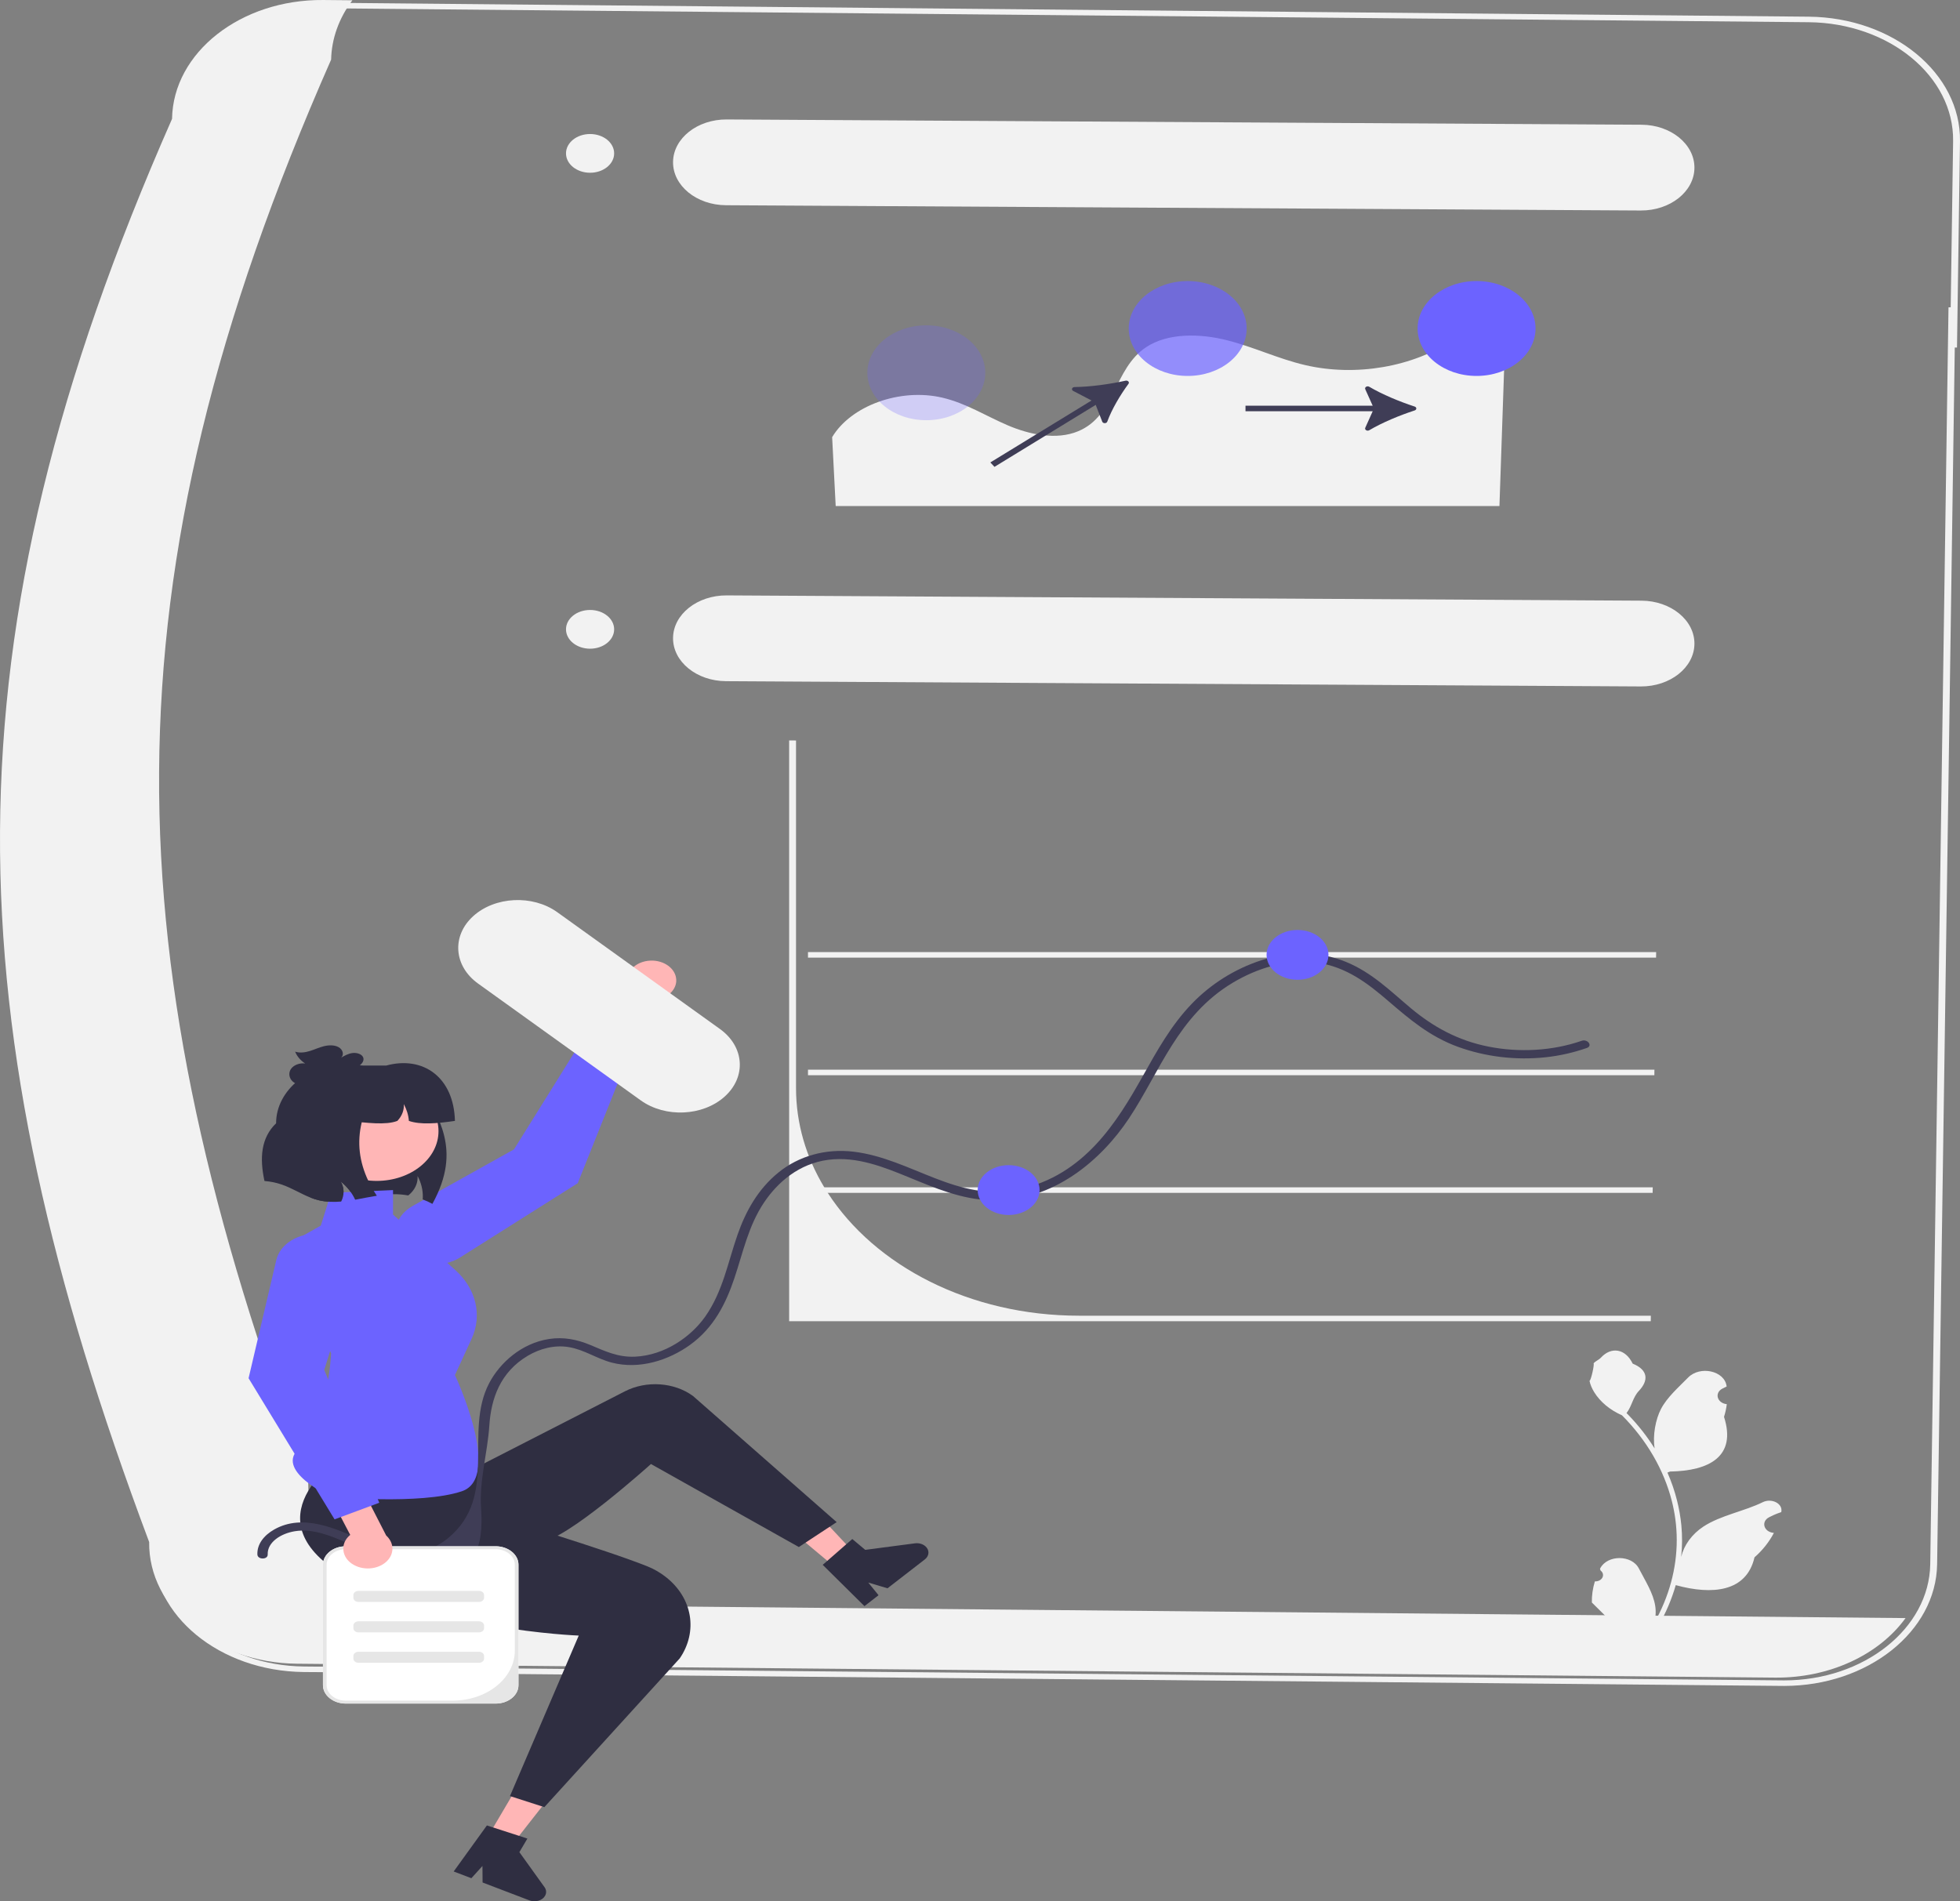 <svg width="335" height="325" viewBox="0 0 335 325" fill="none" xmlns="http://www.w3.org/2000/svg">
<rect x="0" y="0" width="335" height="325" fill="#808080" stroke="none"/>
<g clip-path="url(#clip0_11_1216)">
<path d="M304.936 288.186C304.841 288.186 304.745 288.185 304.649 288.184L51.915 285.81C37.55 285.66 25.98 276.156 26.081 264.607C8.238 216.979 0.377 179.474 0.592 143.01C0.816 104.951 10.161 66.236 29.998 21.181C30.229 9.709 41.918 0.471 56.16 0.471C56.252 0.471 56.344 0.472 56.436 0.472L309.171 2.852C323.569 3.001 335.155 12.545 334.998 24.127L334.487 59.404L334.107 59.407L331.09 267.401C330.905 278.91 319.2 288.186 304.936 288.186ZM56.16 1.417C42.526 1.417 31.343 10.279 31.172 21.271L31.171 21.35L31.138 21.423C-6.744 107.428 -7.767 171.011 27.232 264.402L27.258 264.471L27.257 264.544C27.114 275.605 38.182 284.721 51.929 284.864L304.663 287.238C304.754 287.239 304.845 287.24 304.937 287.24C318.559 287.24 329.737 278.381 329.914 267.39L332.7 75.428L332.712 74.483L333.035 52.533L333.41 52.531L333.823 24.117C333.972 13.056 322.907 3.94 309.157 3.798L56.423 1.418C56.336 1.418 56.246 1.417 56.16 1.417Z" fill="#F2F2F2"/>
<path d="M282.484 202.954L282.466 203.9H138.1V202.954H282.484Z" fill="#F2F2F2"/>
<path d="M282.772 182.852L282.76 183.798H138.1V182.852H282.772Z" fill="#F2F2F2"/>
<path d="M283.066 162.749L283.054 163.695H138.1V162.749H283.066Z" fill="#F2F2F2"/>
<path d="M282.16 224.901L282.149 225.847H134.879V126.564L136.055 126.574V185.987C136.055 192.07 137.789 197.827 140.881 202.954C141.075 203.271 141.269 203.588 141.474 203.9C149.527 216.378 165.739 224.901 184.42 224.901H282.16Z" fill="#F2F2F2"/>
<path d="M77.933 274.259C63.83 274.113 52.535 264.809 52.684 253.461C19.097 163.838 16.993 100.104 56.596 10.188C56.675 6.61 57.927 3.112 60.226 0.048L55.253 0.001C41.15 -0.119 29.587 8.97 29.406 20.318C-10.196 110.235 -8.093 173.968 25.495 263.591C25.346 274.94 36.641 284.243 50.744 284.389L303.478 286.767C312.617 286.827 321.095 282.944 325.694 276.589L77.933 274.259Z" fill="#F2F2F2"/>
<path d="M115.538 167.082C115.941 169.118 113.878 171.017 111.317 170.958L102.816 186.374L96.939 185.531L107.201 167.28C107.369 165.76 108.804 164.472 110.763 164.237C113.057 163.962 115.195 165.235 115.538 167.082Z" fill="#FFB6B6"/>
<path d="M69.531 214.446C71.957 216.465 75.887 216.682 78.633 214.949L98.745 202.253L108.71 177.319L101.465 174.622L87.854 196.466L70.545 206.133C67.094 208.06 66.612 212.016 69.531 214.446Z" fill="#6C63FF"/>
<path d="M73.906 205.787C73.383 205.499 72.824 205.243 72.248 205.026C72.26 204.903 72.266 204.775 72.266 204.652C72.295 203.408 71.99 202.164 71.367 201.024C71.449 202.027 71.067 203.049 70.314 203.848C70.185 203.99 70.044 204.122 69.891 204.25C69.85 204.283 69.809 204.316 69.768 204.345C68.939 204.193 68.081 204.122 67.228 204.132C66.282 204.146 65.341 204.25 64.407 204.397C63.237 204.576 62.073 204.827 60.909 205.035C60.839 205.049 60.774 205.059 60.704 205.073C60.169 203.905 59.328 202.836 58.235 201.956C58.758 202.864 58.864 203.928 58.523 204.893C58.464 205.064 58.394 205.229 58.305 205.39C57.036 205.494 55.766 205.466 54.549 205.182C54.032 205.064 53.544 204.903 53.068 204.713C51.387 204.051 49.87 203.067 48.136 202.476C47.202 202.155 46.214 201.956 45.203 201.875C44.357 197.973 44.592 194.511 47.19 192.009C47.19 186.3 52.945 181.669 60.039 181.669L65.929 183.315L71.878 184.98C74.676 190.987 79.126 196.275 73.906 205.787Z" fill="#2F2E41"/>
<path d="M83.388 313.937L87.417 315.474L96.868 303.422L90.922 301.153L83.388 313.937Z" fill="#FFB6B6"/>
<path d="M93.075 322.594L88.772 316.598L90.14 314.278L88.717 313.814L84.302 312.386L83.221 312.033L77.543 319.903L80.567 321.055L82.459 318.965L82.483 321.788L90.493 324.845C91.489 325.225 92.679 324.881 93.149 324.083C93.429 323.607 93.402 323.051 93.075 322.594Z" fill="#2F2E41"/>
<path d="M142.887 268.036L146.1 265.548L135.441 254.168L130.698 257.839L142.887 268.036Z" fill="#FFB6B6"/>
<path d="M156.379 263.812L147.886 264.926L145.674 263.076L144.632 263.982L141.408 266.798L140.615 267.487L147.751 274.547L150.16 272.68L148.402 270.516L151.691 271.497L158.081 266.552C158.874 265.937 158.896 264.92 158.135 264.284C157.681 263.904 157.025 263.728 156.379 263.812Z" fill="#2F2E41"/>
<path d="M74.817 247.416L58.946 244.578L59.053 248.464C59.053 248.464 42.487 258.768 57.77 268.701C73.053 278.634 98.917 279.58 98.917 279.58L87.161 307.014L93.039 308.906L116.183 283.474C119.299 278.914 118.418 273.169 113.776 269.546C112.877 268.846 111.849 268.228 110.673 267.755C103.619 264.917 84.81 259.241 84.81 259.241L75.405 251.673L74.817 247.416Z" fill="#2F2E41"/>
<path d="M74.229 254.511L106.827 237.819C110.485 235.946 115.249 236.278 118.451 238.629L143.003 260.187L136.537 264.444L111.261 250.254C111.261 250.254 96.566 263.498 92.451 263.498C88.337 263.498 74.229 254.511 74.229 254.511Z" fill="#2F2E41"/>
<path d="M56.595 255.859C56.595 255.859 46.583 251.293 51.295 247.427C56.007 243.561 56.595 231.338 56.595 231.338L48.953 212.816L54.831 209.505L56.595 203.9L67.175 203.427V207.613L77.774 217.056C81.376 220.265 82.464 224.818 80.598 228.873L77.756 235.047C77.756 235.047 85.985 252.548 78.932 254.913C71.878 257.278 56.595 255.859 56.595 255.859Z" fill="#6C63FF"/>
<path d="M109.543 188.113L81.741 168.148C77.542 165.152 77.156 159.983 80.88 156.604C84.604 153.225 91.027 152.915 95.226 155.911L95.274 155.946L123.076 175.91C127.252 178.928 127.596 184.098 123.846 187.458C120.113 190.803 113.724 191.096 109.543 188.113Z" fill="#F2F2F2"/>
<path d="M64.38 201.86C70.217 201.86 74.948 198.053 74.948 193.356C74.948 188.659 70.217 184.852 64.38 184.852C58.543 184.852 53.812 188.659 53.812 193.356C53.812 198.053 58.543 201.86 64.38 201.86Z" fill="#FFB6B6"/>
<path d="M69.885 191.602C69.809 190.613 69.509 189.634 69.015 188.726C69.098 189.729 68.716 190.75 67.963 191.55C67.945 191.569 67.928 191.583 67.916 191.602C65.973 192.361 62.698 191.932 59.534 191.602V182.142H66C72.348 180.42 77.574 184.166 77.756 191.602C74.71 192.046 71.856 192.289 69.885 191.602Z" fill="#2F2E41"/>
<path d="M64.407 204.397C63.237 204.577 62.073 204.827 60.909 205.036C60.839 205.05 60.774 205.059 60.704 205.073C60.169 203.905 59.328 202.836 58.235 201.956C58.758 202.864 58.864 203.929 58.523 204.894C58.464 205.064 58.394 205.229 58.305 205.39C57.036 205.494 55.766 205.466 54.549 205.182C54.032 205.064 53.544 204.903 53.068 204.714V184.507H65.412C60.621 191.073 59.94 197.695 64.407 204.397Z" fill="#2F2E41"/>
<path d="M62.074 180.748C61.849 180.18 60.989 179.909 60.256 180C59.523 180.092 58.892 180.452 58.291 180.801C58.877 180.289 58.579 179.384 57.863 178.994C57.146 178.604 56.189 178.631 55.362 178.835C54.535 179.04 53.782 179.401 52.974 179.65C52.167 179.9 51.246 180.032 50.446 179.767C50.757 180.555 51.359 181.268 52.156 181.79C51.214 181.657 50.192 182.051 49.729 182.724C49.266 183.398 49.395 184.303 50.036 184.875C50.771 185.531 52.014 185.685 53.082 185.479C54.15 185.273 55.085 184.766 55.985 184.26C56.885 183.754 57.799 183.231 58.853 182.982L55.39 184.734C57.159 184.141 58.874 183.447 60.52 182.657C60.961 182.446 61.404 182.222 61.726 181.901C62.048 181.58 62.23 181.141 62.074 180.748Z" fill="#2F2E41"/>
<path d="M45.754 265.718C45.675 263.617 48.011 262.127 50.399 261.742C53.434 261.253 56.532 262.512 59.103 263.656C63.698 265.701 69.03 263.673 73.939 266.156C81.187 269.82 82.684 264.331 82.228 257.851C81.891 253.071 83.329 248.378 83.636 243.676C83.931 239.148 85.463 234.548 90.233 231.735C92.236 230.554 94.731 229.855 97.217 230.27C99.873 230.712 101.995 232.248 104.554 232.917C109.316 234.161 114.325 232.482 117.896 229.922C122.05 226.944 124.078 222.755 125.506 218.531C126.986 214.151 127.89 209.565 130.603 205.53C132.919 202.087 136.557 198.909 141.57 198.253C146.482 197.609 151.188 199.547 155.428 201.282C159.791 203.068 164.302 205.003 169.301 205.17C180.014 205.527 188.289 198.193 192.931 191.219C198.23 183.26 201.303 173.601 210.717 167.974C214.764 165.556 219.898 163.867 225.01 164.545C230.177 165.23 233.952 168.245 237.383 171.193C240.898 174.212 244.388 177.186 249.15 178.925C253.823 180.632 259.045 181.271 264.135 180.73C266.594 180.469 268.946 179.927 271.221 179.137C272.26 178.775 271.363 177.553 270.331 177.911C265.342 179.645 259.664 179.946 254.401 178.902C249.113 177.854 244.899 175.474 241.165 172.358C237.747 169.505 234.533 166.257 230.061 164.424C225.537 162.57 220.35 162.617 215.682 164.113C210.948 165.63 206.847 168.314 203.737 171.54C200.125 175.287 197.723 179.68 195.308 183.973C190.943 191.733 185.348 200.897 174.182 203.309C163.61 205.592 155.787 198.064 145.925 196.869C141.077 196.282 136.488 197.632 133.055 200.419C129.501 203.304 127.446 207.119 126.089 210.974C124.425 215.697 123.569 220.755 120.515 225.08C118.101 228.498 113.629 231.668 108.548 231.905C105.637 232.041 103.408 230.96 100.92 229.916C98.677 228.975 96.336 228.49 93.815 228.886C89.093 229.628 85.425 232.985 83.622 236.408C79.174 244.85 85.299 255.699 76.593 262.917C75.001 264.237 72.96 265.229 70.656 265.431C67.568 265.701 64.682 264.545 62.064 263.372C57.544 261.345 51.82 258.635 46.865 261.448C45.107 262.446 43.924 263.952 43.991 265.718C44.026 266.629 45.789 266.633 45.754 265.718Z" fill="#3F3D56"/>
<path d="M221.769 167.479C224.691 167.479 227.059 165.573 227.059 163.222C227.059 160.871 224.691 158.965 221.769 158.965C218.847 158.965 216.479 160.871 216.479 163.222C216.479 165.573 218.847 167.479 221.769 167.479Z" fill="#6C63FF"/>
<path d="M172.393 207.684C175.315 207.684 177.683 205.778 177.683 203.427C177.683 201.076 175.315 199.17 172.393 199.17C169.471 199.17 167.103 201.076 167.103 203.427C167.103 205.778 169.471 207.684 172.393 207.684Z" fill="#6C63FF"/>
<path d="M142.228 74.727C145.472 69.309 153.889 66.292 161.064 67.975C165.106 68.922 168.497 71.1 172.213 72.692C175.93 74.283 180.541 75.272 184.279 73.714C190.705 71.036 190.314 63.042 195.903 59.343C199.623 56.881 205.082 56.996 209.68 58.151C214.279 59.305 218.484 61.342 223.112 62.416C231.724 64.415 241.517 62.734 248.366 58.082C248.435 58.035 248.502 57.988 248.569 57.941C251.96 55.537 257.273 57.518 257.149 61.153L256.282 86.503H142.835L142.228 74.727Z" fill="#F2F2F2"/>
<path d="M241.792 70.159C242.166 70.037 242.166 69.616 241.792 69.494C239.184 68.642 236.263 67.43 234.031 66.112C233.674 65.901 233.196 66.192 233.347 66.527L234.618 69.353H212.878V70.299H234.618L233.347 73.126C233.196 73.462 233.674 73.753 234.031 73.542C236.263 72.223 239.184 71.011 241.792 70.159Z" fill="#3F3D56"/>
<path d="M192.883 65.603C193.088 65.324 192.771 64.989 192.382 65.073C189.666 65.667 186.429 66.125 183.661 66.163C183.218 66.169 183.057 66.634 183.429 66.827L186.566 68.457L169.265 79.049L169.976 79.802L187.278 69.21L188.394 72.079C188.526 72.42 189.125 72.418 189.251 72.076C190.035 69.94 191.448 67.552 192.883 65.603Z" fill="#3F3D56"/>
<path d="M252.373 64.262C257.938 64.262 262.45 60.631 262.45 56.153C262.45 51.675 257.938 48.044 252.373 48.044C246.808 48.044 242.297 51.675 242.297 56.153C242.297 60.631 246.808 64.262 252.373 64.262Z" fill="#6C63FF"/>
<path opacity="0.7" d="M202.997 64.262C208.562 64.262 213.074 60.631 213.074 56.153C213.074 51.675 208.562 48.044 202.997 48.044C197.432 48.044 192.921 51.675 192.921 56.153C192.921 60.631 197.432 64.262 202.997 64.262Z" fill="#6C63FF"/>
<path opacity="0.25" d="M158.324 71.829C163.889 71.829 168.401 68.199 168.401 63.721C168.401 59.243 163.889 55.612 158.324 55.612C152.759 55.612 148.247 59.243 148.247 63.721C148.247 68.199 152.759 71.829 158.324 71.829Z" fill="#6C63FF"/>
<path d="M280.565 102.677L124.212 101.775C119.186 101.746 115.072 105.01 115.036 109.054C115 113.098 119.056 116.409 124.081 116.438L280.434 117.339C285.46 117.368 289.574 114.105 289.61 110.061C289.646 106.017 285.591 102.706 280.565 102.677Z" fill="#F2F2F2"/>
<path d="M100.855 110.887C103.127 110.887 104.969 109.404 104.969 107.576C104.969 105.747 103.127 104.265 100.855 104.265C98.582 104.265 96.74 105.747 96.74 107.576C96.74 109.404 98.582 110.887 100.855 110.887Z" fill="#F2F2F2"/>
<path d="M280.565 21.32L124.212 20.419C119.186 20.39 115.072 23.653 115.036 27.697C115 31.741 119.056 35.052 124.081 35.081L280.434 35.983C285.46 36.012 289.574 32.748 289.61 28.704C289.646 24.66 285.591 21.349 280.565 21.32Z" fill="#F2F2F2"/>
<path d="M100.855 29.53C103.127 29.53 104.969 28.048 104.969 26.219C104.969 24.391 103.127 22.908 100.855 22.908C98.582 22.908 96.74 24.391 96.74 26.219C96.74 28.048 98.582 29.53 100.855 29.53Z" fill="#F2F2F2"/>
<path d="M84.712 291.203H59.104C56.952 291.203 55.2 289.794 55.2 288.062V267.456C55.2 265.724 56.952 264.315 59.104 264.315H84.712C86.864 264.315 88.615 265.724 88.615 267.456V288.062C88.615 289.794 86.864 291.203 84.712 291.203Z" fill="white"/>
<path d="M84.712 291.203H59.104C56.952 291.203 55.2 289.794 55.2 288.062V267.456C55.2 265.724 56.952 264.315 59.104 264.315H84.712C86.864 264.315 88.615 265.724 88.615 267.456V288.062C88.615 289.794 86.864 291.203 84.712 291.203ZM59.104 264.818C57.293 264.818 55.825 265.999 55.825 267.456V288.062C55.825 289.519 57.293 290.701 59.104 290.701H77.354C83.228 290.701 87.991 286.869 87.991 282.141V267.456C87.991 265.999 86.523 264.818 84.712 264.818H59.104Z" fill="#E6E6E6"/>
<path d="M272.593 270.313C273.808 270.374 274.479 269.16 273.56 268.452L273.469 268.16C273.481 268.136 273.493 268.113 273.505 268.09C274.733 265.733 278.895 265.749 280.113 268.109C281.194 270.204 282.57 272.302 282.908 274.516C283.06 275.494 282.992 276.49 282.722 277.449C285.255 272.998 286.587 268.138 286.587 263.25C286.587 262.021 286.504 260.793 286.333 259.568C286.192 258.566 285.999 257.57 285.748 256.583C284.393 251.249 281.458 246.169 277.225 241.925C275.19 241.03 273.493 239.631 272.468 237.954C272.1 237.349 271.811 236.698 271.674 236.035C271.906 236.06 272.548 233.221 272.373 233.047C272.696 232.653 273.273 232.457 273.626 232.073C275.379 230.16 277.794 230.494 279.055 233.093C281.748 234.187 281.774 236.001 280.122 237.746C279.07 238.856 278.926 240.358 278.003 241.546C278.098 241.644 278.197 241.739 278.292 241.837C280.032 243.633 281.538 245.564 282.807 247.592C282.448 245.338 282.978 242.622 283.88 240.871C284.908 238.877 286.834 237.197 288.53 235.472C290.567 233.401 294.745 234.305 295.104 236.93C295.108 236.956 295.111 236.981 295.114 237.007C294.862 237.121 294.616 237.243 294.375 237.371C292.999 238.103 293.475 239.818 295.104 240.02L295.141 240.025C295.05 240.755 294.894 241.479 294.666 242.191C296.842 248.962 292.145 251.429 285.437 251.54C285.289 251.601 285.145 251.662 284.996 251.72C285.676 253.26 286.219 254.839 286.621 256.44C286.982 257.854 287.233 259.284 287.373 260.72C287.548 262.532 287.533 264.352 287.343 266.161L287.354 266.097C287.836 264.105 289.18 262.244 291.132 260.955C294.039 259.034 298.146 258.326 301.282 256.781C302.792 256.038 304.726 256.999 304.463 258.407L304.45 258.474C303.983 258.627 303.528 258.804 303.087 259.003C302.835 259.117 302.588 259.239 302.347 259.367C300.972 260.099 301.447 261.814 303.077 262.017L303.114 262.021C303.14 262.024 303.163 262.027 303.19 262.031C302.389 263.561 301.272 264.982 299.875 266.207C298.515 272.118 292.671 272.679 286.42 270.957H286.416C285.733 273.353 284.735 275.693 283.451 277.923H272.859C272.821 277.828 272.787 277.73 272.753 277.636C273.732 277.685 274.719 277.639 275.684 277.495C274.898 276.719 274.112 275.937 273.326 275.161C273.307 275.146 273.292 275.131 273.276 275.115C272.878 274.718 272.475 274.324 272.077 273.927L272.077 273.926C272.052 272.707 272.234 271.492 272.593 270.313Z" fill="#F2F2F2"/>
<path d="M60.478 267.503C58.358 266.344 58.052 263.835 59.859 262.373L51.721 246.831L56.51 243.962L66.008 262.479C67.27 263.619 67.453 265.342 66.325 266.651C65.002 268.185 62.385 268.567 60.478 267.503Z" fill="#FFB6B6"/>
<path d="M54.486 210.933C51.008 210.7 47.874 212.619 47.227 215.379L42.487 235.591L57.183 259.714L64.824 256.876L55.419 234.172L60.529 217.725C61.548 214.446 58.672 211.213 54.486 210.933Z" fill="#6C63FF"/>
<path d="M61.282 271.938C60.796 271.938 60.401 272.256 60.401 272.647V273.12C60.401 273.512 60.796 273.83 61.282 273.83H81.856C82.342 273.83 82.737 273.512 82.737 273.12V272.647C82.737 272.256 82.342 271.938 81.856 271.938H61.282Z" fill="#E6E6E6"/>
<path d="M61.282 277.141C60.796 277.141 60.401 277.459 60.401 277.851V278.324C60.401 278.715 60.796 279.033 61.282 279.033H81.856C82.342 279.033 82.737 278.715 82.737 278.324V277.851C82.737 277.459 82.342 277.141 81.856 277.141H61.282Z" fill="#E6E6E6"/>
<path d="M61.282 282.344C60.796 282.344 60.401 282.662 60.401 283.054V283.527C60.401 283.918 60.796 284.236 61.282 284.236H81.856C82.342 284.236 82.737 283.918 82.737 283.527V283.054C82.737 282.662 82.342 282.344 81.856 282.344H61.282Z" fill="#E6E6E6"/>
</g>
<defs>
<clipPath id="clip0_11_1216">
<rect width="335" height="325" fill="white"/>
</clipPath>
</defs>
</svg>
